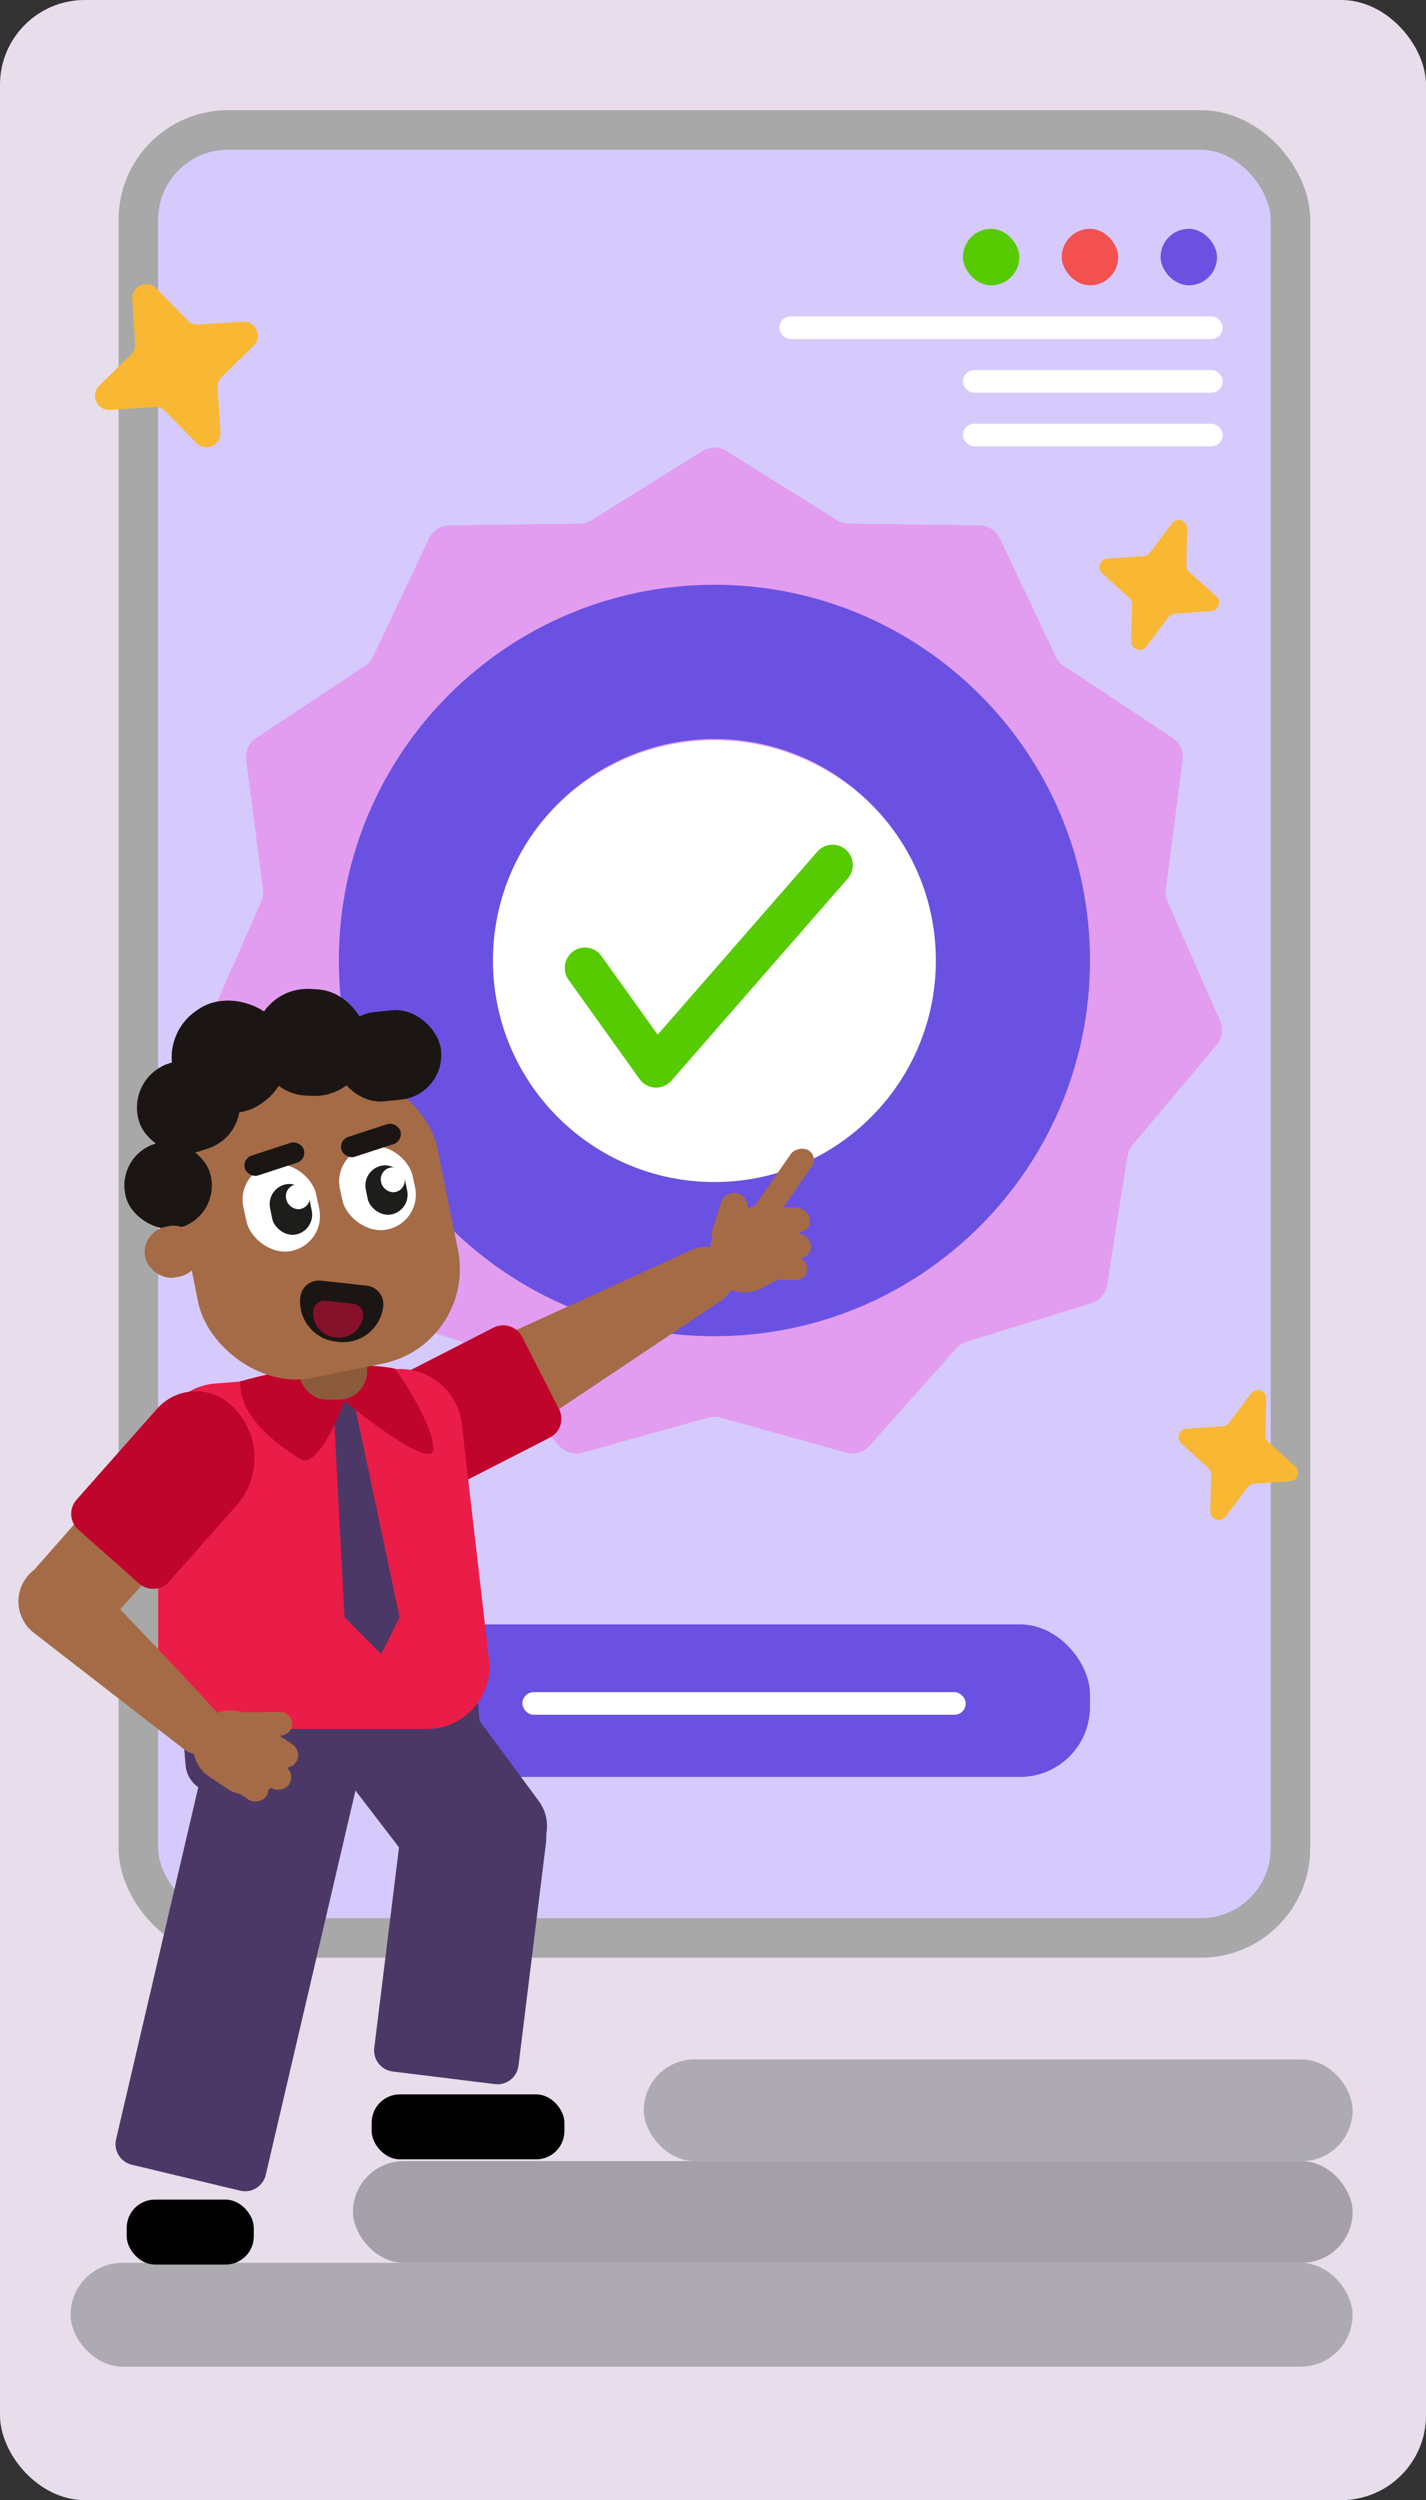 <svg width="505" height="100%" viewBox="0 0 505 885" fill="none" xmlns="http://www.w3.org/2000/svg">
<rect x="0" y="0" width="505" height="885" fill="#333333" stroke="none"/>
<g clip-path="url(#clip0_17288_26547)">
<rect width="505" height="885" rx="30" fill="#E7DDEB"/>
<rect x="49" y="46" width="408" height="640" rx="31.75" fill="#D6CAFD" stroke="#A8A8A8" stroke-width="14"/>
<path d="M248.769 159.637C251.359 158.023 254.641 158.023 257.231 159.637L296.53 184.129C297.768 184.9 299.192 185.318 300.65 185.339L346.952 185.981C350.003 186.024 352.765 187.798 354.071 190.557L373.89 232.407C374.514 233.725 375.487 234.847 376.702 235.652L415.306 261.226C417.85 262.911 419.214 265.897 418.822 268.923L412.869 314.845C412.681 316.291 412.892 317.761 413.48 319.096L432.129 361.48C433.358 364.273 432.891 367.523 430.925 369.857L401.09 405.27C400.15 406.385 399.533 407.736 399.306 409.176L392.08 454.915C391.604 457.929 389.454 460.41 386.538 461.31L342.293 474.972C340.9 475.402 339.651 476.205 338.681 477.293L307.874 511.865C305.844 514.143 302.694 515.068 299.754 514.249L255.147 501.821C253.742 501.43 252.258 501.43 250.853 501.821L206.246 514.249C203.306 515.068 200.156 514.143 198.126 511.865L167.319 477.293C166.349 476.205 165.1 475.402 163.707 474.972L119.462 461.31C116.546 460.41 114.396 457.929 113.92 454.915L106.694 409.176C106.467 407.736 105.85 406.385 104.91 405.27L75.075 369.857C73.109 367.523 72.642 364.273 73.871 361.48L92.52 319.096C93.108 317.761 93.319 316.291 93.132 314.845L87.178 268.923C86.786 265.897 88.15 262.911 90.694 261.226L129.298 235.652C130.513 234.847 131.486 233.725 132.11 232.407L151.929 190.557C153.235 187.798 155.997 186.024 159.048 185.981L205.35 185.339C206.808 185.318 208.232 184.9 209.47 184.129L248.769 159.637Z" fill="#FF35D3" fill-opacity="0.3"/>
<rect x="140" y="575" width="246" height="54" rx="24.75" fill="#6A51E1"/>
<rect x="185" y="599" width="157" height="8" rx="4" fill="white"/>
<rect x="276" y="112" width="157" height="8" rx="4" fill="white"/>
<rect x="341" y="81" width="20" height="20" rx="10" fill="#56CB02"/>
<rect x="376" y="81" width="20" height="20" rx="10" fill="#F35050"/>
<rect x="411" y="81" width="20" height="20" rx="10" fill="#6A51E1"/>
<rect x="341" y="131" width="92" height="8" rx="4" fill="white"/>
<rect x="341" y="150" width="92" height="8" rx="4" fill="white"/>
<circle cx="253" cy="341" r="79" fill="white"/>
<path d="M227.802 383.044C224.834 380.406 224.547 375.84 227.161 372.846L289.467 301.45C292.08 298.455 296.605 298.165 299.572 300.803C302.54 303.44 302.827 308.006 300.213 311.001L237.907 382.397C235.293 385.392 230.769 385.681 227.802 383.044Z" fill="#56CB02"/>
<path d="M202.968 336.772C206.173 334.435 210.649 335.163 212.964 338.398L238.119 373.542C240.434 376.777 239.713 381.294 236.507 383.631C233.302 385.967 228.826 385.239 226.511 382.004L201.356 346.86C199.041 343.625 199.762 339.109 202.968 336.772Z" fill="#56CB02"/>
<rect opacity="0.5" x="125" y="765" width="354" height="36" rx="18" fill="#646565"/>
<rect opacity="0.5" x="228" y="729" width="251" height="36" rx="18" fill="#747879"/>
<path d="M386 340C386 413.454 326.454 473 253 473C179.546 473 120 413.454 120 340C120 266.546 179.546 207 253 207C326.454 207 386 266.546 386 340ZM174.576 340C174.576 383.312 209.688 418.424 253 418.424C296.312 418.424 331.424 383.312 331.424 340C331.424 296.688 296.312 261.576 253 261.576C209.688 261.576 174.576 296.688 174.576 340Z" fill="#6A51E1"/>
<rect opacity="0.5" x="25" y="801" width="454" height="36.75" rx="18.375" fill="#747979"/>
<path d="M162.763 501.674C156.972 492.917 160.371 481.058 169.921 476.699L245.267 442.302C249.538 440.352 254.585 441.502 257.59 445.108C261.55 449.86 260.519 456.995 255.377 460.432L186.516 506.456C178.641 511.719 167.987 509.575 162.763 501.674Z" fill="#A56B46"/>
<path d="M133.964 515.412C128.461 504.657 132.719 491.477 143.474 485.974L174.793 469.95C178.48 468.063 182.999 469.523 184.886 473.211L197.981 498.805C199.868 502.493 198.408 507.011 194.721 508.898L163.402 524.922C152.647 530.425 139.467 526.168 133.964 515.412Z" fill="#C0052D"/>
<path d="M46.668 766.28C42.655 765.32 40.171 761.299 41.11 757.28L74.19 615.651C77.028 603.505 89.204 595.985 101.334 598.886L110.554 601.091C122.595 603.971 130.047 616.036 127.231 628.092L94.114 769.875C93.168 773.924 89.109 776.431 85.066 775.464L46.668 766.28Z" fill="#4B3866"/>
<rect x="66.576" y="635.34" width="37.5" height="105" rx="10.5" transform="rotate(-94.674 66.576 635.34)" fill="#4B3866"/>
<path d="M172.543 670.073C165.966 675.111 156.551 673.863 151.514 667.286L109.875 612.924L162 598.5L190.796 637.54C195.65 644.122 194.338 653.379 187.845 658.352L172.543 670.073Z" fill="#4B3866"/>
<path d="M139.068 733.28C134.957 732.773 132.035 729.029 132.543 724.918L142.281 646.011C143.295 637.789 150.783 631.946 159.005 632.961L180.305 635.59C188.527 636.604 194.37 644.092 193.355 652.314L183.617 731.221C183.11 735.332 179.366 738.254 175.255 737.746L139.068 733.28Z" fill="#4B3866"/>
<path d="M78 612C65.85 612 56 602.15 56 590L56 511.67C56 500.195 64.819 490.647 76.258 489.739L139.937 484.681C151.744 483.743 162.175 492.321 163.534 504.087L173.167 587.475C174.676 600.539 164.463 612 151.312 612L78 612Z" fill="#EA1C48"/>
<path d="M122 572.5L135 585.5L141.5 572.5L125 494.5L118 496L122 572.5Z" fill="#4B3866"/>
<path d="M122 496C122 496 113 520.5 106.5 516.5C100 512.5 84.764 502.63 85 489C118.5 479.5 140 484.5 140 484.5C140 484.5 152.875 502.75 153.5 512.5C154.125 522.25 122 496 122 496Z" fill="#C0052D"/>
<path d="M124 470C127.314 470 130 472.686 130 476L130 485.451C130 490.973 125.523 495.451 120 495.451L116 495.451C110.477 495.451 106 490.973 106 485.451L106 476C106 472.686 108.686 470 112 470L124 470Z" fill="#8B5B3C"/>
<rect x="44.875" y="778.625" width="45" height="23" rx="10" fill="black"/>
<rect width="93.866" height="105.051" rx="34.2" transform="matrix(0.98 -0.198 0.198 0.98 56.165 391.588)" fill="#A56B46"/>
<rect width="26.134" height="31.376" rx="13.067" transform="matrix(0.983 -0.184 0.213 0.977 83.428 414.611)" fill="white"/>
<rect width="26.134" height="30.153" rx="13.067" transform="matrix(0.983 -0.184 0.213 0.977 117.628 408.223)" fill="white"/>
<rect width="14.286" height="18.13" rx="7.143" transform="matrix(0.98 -0.198 0.198 0.98 94.228 420.642)" fill="#1D1D1B"/>
<rect width="14.286" height="17.626" rx="7.143" transform="matrix(0.98 -0.198 0.198 0.98 128.128 414.043)" fill="#1D1D1B"/>
<path d="M118.973 474.903C111.145 474.047 105.493 467.006 106.35 459.178C106.747 455.548 110.012 452.927 113.643 453.324L129.863 455.099C133.494 455.496 136.115 458.762 135.718 462.392C134.861 470.22 127.821 475.871 119.993 475.015L118.973 474.903Z" fill="#1B1614"/>
<path d="M118.513 473.392C113.811 472.878 110.417 468.65 110.932 463.948C111.17 461.768 113.131 460.194 115.312 460.432L125.054 461.498C127.234 461.737 128.808 463.698 128.57 465.878C128.055 470.58 123.827 473.974 119.126 473.46L118.513 473.392Z" fill="#86112A"/>
<rect x="131.625" y="741.375" width="68.25" height="23" rx="10" fill="black"/>
<rect width="26.115" height="34.188" rx="13.057" transform="matrix(-0.559 0.829 -0.833 -0.553 106.407 619.034)" fill="#A56B46"/>
<rect width="40.27" height="37.77" rx="18.885" transform="matrix(0.998 0.057 -0.057 0.998 91.14 349)" fill="#1B1614"/>
<rect width="37.783" height="31.795" rx="15.898" transform="matrix(0.995 -0.101 0.101 0.995 117 359.832)" fill="#1B1614"/>
<rect width="40.994" height="40.105" rx="20.053" transform="matrix(0.829 -0.56 0.56 0.829 53 368.937)" fill="#1B1614"/>
<rect width="36.675" height="32.898" rx="16.449" transform="matrix(0.951 -0.311 0.311 0.951 44.2 381.541)" fill="#1B1614"/>
<rect width="30.948" height="30.975" rx="15.474" transform="matrix(0.951 -0.311 0.311 0.951 40 409.745)" fill="#1B1614"/>
<rect width="19.693" height="18.25" rx="9.125" transform="matrix(0.98 -0.198 0.198 0.98 49.601 436.104)" fill="#A56B46"/>
<path d="M12.375 555.375L44.058 519.449C49.826 512.908 59.723 512.075 66.504 517.559C73.767 523.433 74.607 534.202 68.342 541.132L37.5 575.249L12.375 555.375Z" fill="#A56B46"/>
<path d="M81.561 497.117C92.051 506.41 93.023 522.447 83.73 532.938L59.847 559.9C57.101 563.001 52.361 563.288 49.26 560.542L27.739 541.478C24.638 538.732 24.351 533.992 27.097 530.891L55.622 498.688C62.351 491.092 73.964 490.388 81.561 497.117Z" fill="#C0052D"/>
<rect width="8.439" height="8.847" rx="4.22" transform="matrix(0.98 -0.198 0.198 0.98 100.499 420.136)" fill="white"/>
<rect width="8.439" height="8.836" rx="4.22" transform="matrix(0.98 -0.198 0.198 0.98 134.101 414.146)" fill="white"/>
<rect width="21.894" height="7.4" rx="3.7" transform="matrix(0.951 -0.311 0.311 0.951 85.601 410.198)" fill="#1B1614"/>
<rect width="21.894" height="7.4" rx="3.7" transform="matrix(0.951 -0.311 0.311 0.951 119.801 403.599)" fill="#1B1614"/>
<path d="M8.896 559.091C14.006 551.459 24.954 550.731 31.172 557.489C47.44 575.172 59.373 586.788 77.083 606.489C79.934 609.66 80.054 614.432 77.391 617.761C74.4 621.5 68.963 622.146 65.178 619.214L11.958 577.969C6.136 573.458 4.799 565.211 8.896 559.091Z" fill="#A56B46"/>
<rect width="9.14" height="21.479" rx="4.57" transform="matrix(-0.554 0.832 -0.83 -0.558 96.888 631.988)" fill="#A56B46"/>
<rect width="9.14" height="21.479" rx="4.57" transform="matrix(-0.554 0.832 -0.83 -0.558 104.92 627.836)" fill="#A56B46"/>
<rect width="9.14" height="21.479" rx="4.57" transform="matrix(-0.554 0.832 -0.83 -0.558 107.363 620.031)" fill="#A56B46"/>
<rect width="8.395" height="20.354" rx="4.197" transform="matrix(0.034 0.999 -1 0.01 103.353 605.966)" fill="#A56B46"/>
<rect width="26.115" height="34.188" rx="13.057" transform="matrix(0.457 0.889 -0.886 0.464 276.393 423.029)" fill="#A56B46"/>
<rect width="9.813" height="20.025" rx="4.906" transform="matrix(0.95 0.311 -0.305 0.952 256.845 421)" fill="#A56B46"/>
<rect width="23.864" height="8.63" rx="4.315" transform="matrix(1 0.024 0.06 0.998 262.736 427)" fill="#A56B46"/>
<rect width="32.862" height="8.63" rx="4.315" transform="matrix(0.571 -0.821 0.866 0.5 263.736 431.971)" fill="#A56B46"/>
<rect width="23.864" height="8.63" rx="4.315" transform="matrix(1 0.024 0.06 0.998 263.102 436.175)" fill="#A56B46"/>
<rect width="19.414" height="8.63" rx="4.315" transform="matrix(1 0.024 0.06 0.998 266.185 444.108)" fill="#A56B46"/>
<path d="M46.869 105.957C46.57 101.325 52.195 98.821 55.437 102.142L66.409 113.384C67.429 114.428 68.853 114.975 70.31 114.881L85.986 113.869C90.618 113.57 93.122 119.195 89.8 122.437L78.559 133.409C77.514 134.429 76.968 135.853 77.062 137.31L78.074 152.986C78.373 157.618 72.748 160.122 69.506 156.8L58.533 145.559C57.514 144.515 56.09 143.968 54.633 144.062L38.957 145.074C34.325 145.373 31.821 139.748 35.142 136.506L46.384 125.534C47.428 124.514 47.975 123.09 47.881 121.633L46.869 105.957Z" fill="#F8B834"/>
<path d="M443.042 493.252C444.793 490.92 448.505 492.204 448.441 495.119L448.155 508.146C448.136 509.016 448.495 509.852 449.141 510.436L458.72 519.107C460.68 520.881 459.554 524.139 456.916 524.324L444.027 525.225C443.159 525.286 442.359 525.721 441.837 526.417L434.015 536.838C432.265 539.17 428.553 537.887 428.617 534.972L428.902 521.945C428.922 521.075 428.562 520.239 427.916 519.655L418.337 510.984C416.377 509.21 417.504 505.952 420.141 505.767L433.03 504.865C433.899 504.805 434.698 504.37 435.22 503.674L443.042 493.252Z" fill="#F8B834"/>
<path d="M415.042 185.252C416.793 182.92 420.505 184.204 420.441 187.119L420.155 200.146C420.136 201.016 420.495 201.852 421.141 202.436L430.72 211.107C432.68 212.881 431.554 216.139 428.916 216.324L416.027 217.225C415.159 217.286 414.359 217.721 413.837 218.417L406.015 228.838C404.265 231.17 400.553 229.887 400.617 226.972L400.902 213.945C400.922 213.075 400.562 212.239 399.916 211.655L390.337 202.984C388.377 201.21 389.504 197.952 392.141 197.767L405.03 196.865C405.899 196.805 406.698 196.37 407.22 195.674L415.042 185.252Z" fill="#F8B834"/>
</g>
<defs>
<clipPath id="clip0_17288_26547">
<rect width="505" height="885" rx="30" fill="white"/>
</clipPath>
</defs>
</svg>
